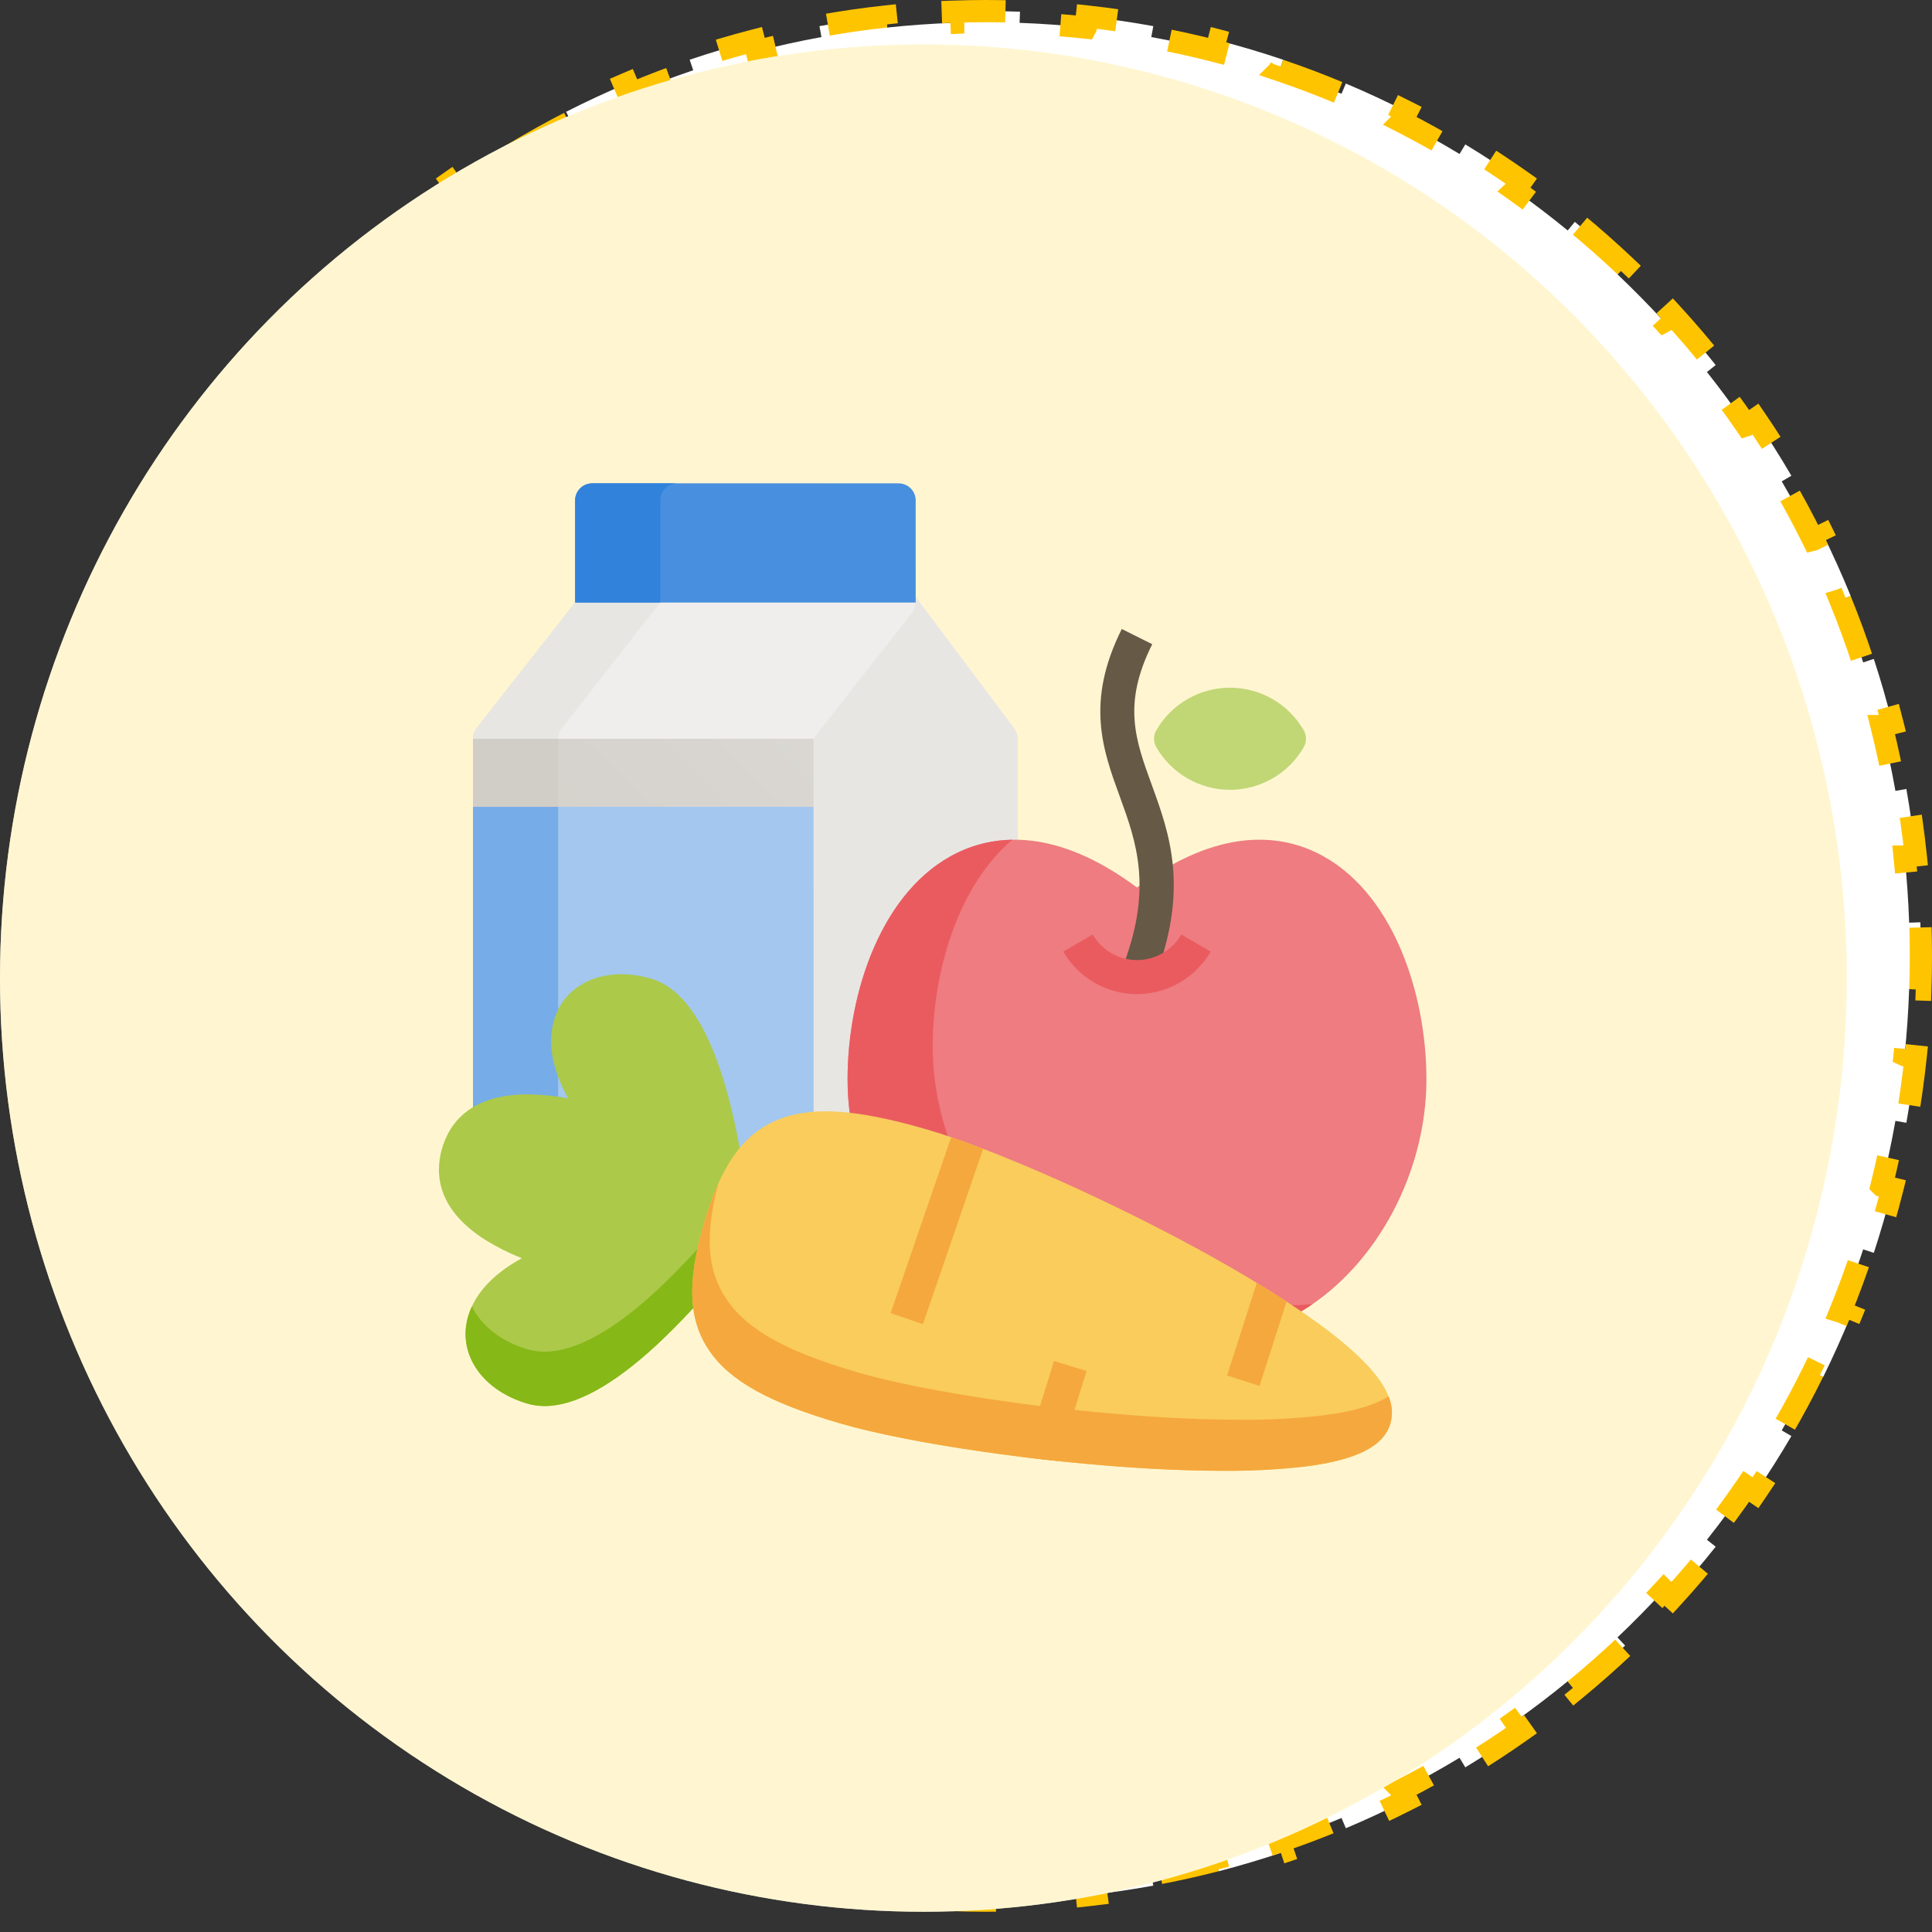 <svg width="87" height="87" viewBox="0 0 87 87" fill="none" xmlns="http://www.w3.org/2000/svg">
<rect x="0" y="0" width="87" height="87" fill="#333333" stroke="none"/>
<path d="M3.482 50.474L2.99 50.56C2.816 49.575 2.677 48.577 2.571 47.568L3.068 47.516L3.069 47.515C2.967 46.532 2.899 45.54 2.864 44.539L2.861 44.54L2.362 44.557C2.345 44.055 2.336 43.551 2.336 43.045L2.343 42.286C2.347 42.034 2.354 41.783 2.362 41.532L2.861 41.549H2.864C2.899 40.548 2.967 39.555 3.069 38.573H3.068L2.571 38.52C2.677 37.512 2.816 36.514 2.99 35.528L3.482 35.614C3.656 34.629 3.866 33.657 4.106 32.697H4.104L3.62 32.575C3.866 31.593 4.145 30.625 4.457 29.672L4.932 29.828H4.934C5.244 28.879 5.588 27.945 5.963 27.026L5.96 27.025L5.497 26.837C5.879 25.901 6.292 24.983 6.736 24.082L7.186 24.304L7.188 24.305C7.629 23.41 8.1 22.533 8.602 21.676L8.6 21.675L8.168 21.423C8.677 20.552 9.217 19.701 9.784 18.871L10.197 19.153L10.199 19.154C10.762 18.332 11.353 17.53 11.971 16.752L11.969 16.75L11.577 16.439C12.204 15.65 12.857 14.883 13.537 14.142L13.906 14.479L13.908 14.481C14.581 13.747 15.278 13.037 16.001 12.352L16 12.352L15.655 11.988C16.387 11.296 17.143 10.629 17.922 9.99L18.238 10.377L18.239 10.379C19.008 9.748 19.8 9.144 20.613 8.569L20.612 8.567L20.324 8.159C21.146 7.578 21.989 7.026 22.852 6.504L23.11 6.933L23.111 6.934C23.961 6.42 24.831 5.935 25.719 5.482V5.481L25.491 5.035C26.387 4.579 27.301 4.154 28.231 3.762L28.426 4.222V4.223C29.34 3.837 30.27 3.484 31.216 3.164V3.163L31.056 2.689C32.007 2.368 32.972 2.08 33.952 1.826L34.077 2.31C35.035 2.062 36.008 1.848 36.991 1.669L36.901 1.177C37.887 0.997 38.885 0.852 39.894 0.743L39.947 1.24V1.242C40.929 1.136 41.922 1.065 42.923 1.029V1.026L42.905 0.527C43.407 0.509 43.912 0.5 44.418 0.5C44.924 0.5 45.429 0.509 45.931 0.527L45.913 1.026L45.912 1.029C46.914 1.065 47.906 1.136 48.889 1.242L48.89 1.24L48.943 0.743C49.951 0.852 50.949 0.997 51.935 1.177L51.844 1.669C52.828 1.848 53.8 2.062 54.759 2.31L54.884 1.826C55.864 2.08 56.83 2.368 57.78 2.689L57.62 3.163L57.619 3.164C58.565 3.484 59.495 3.837 60.409 4.223L60.41 4.222L60.605 3.762C61.535 4.154 62.449 4.579 63.345 5.035L63.117 5.481L63.116 5.482C64.004 5.935 64.874 6.42 65.724 6.934L65.726 6.933L65.984 6.504C66.847 7.026 67.691 7.578 68.513 8.159L68.224 8.567L68.222 8.569C69.035 9.144 69.827 9.748 70.596 10.379L70.598 10.377L70.915 9.99C71.694 10.629 72.449 11.296 73.181 11.988L72.837 12.352L72.835 12.352C73.557 13.037 74.255 13.746 74.928 14.48L74.93 14.479L75.299 14.142C75.978 14.883 76.632 15.65 77.259 16.439L76.867 16.75L76.864 16.751C77.482 17.53 78.073 18.331 78.636 19.154L78.639 19.153L79.052 18.871C79.619 19.701 80.159 20.552 80.668 21.423L80.236 21.675L80.233 21.676C80.735 22.533 81.206 23.41 81.647 24.305L81.651 24.304L82.1 24.082C82.544 24.983 82.957 25.901 83.339 26.837L82.876 27.025L82.873 27.026C83.248 27.945 83.591 28.879 83.901 29.828H83.904L84.38 29.672C84.692 30.625 84.971 31.593 85.217 32.575L84.731 32.697H84.73C84.97 33.657 85.179 34.63 85.353 35.615H85.353L85.846 35.528C86.02 36.514 86.16 37.512 86.266 38.52L85.768 38.573H85.766C85.868 39.555 85.936 40.548 85.971 41.549H85.975L86.475 41.532C86.492 42.034 86.5 42.539 86.5 43.045L86.494 43.803C86.49 44.055 86.483 44.306 86.475 44.557L85.975 44.54L85.971 44.539C85.936 45.54 85.868 46.532 85.766 47.515L85.768 47.516L86.266 47.568C86.16 48.577 86.02 49.574 85.846 50.56L85.353 50.474L85.353 50.473C85.179 51.458 84.97 52.431 84.73 53.391L84.731 53.392L85.217 53.514C84.971 54.495 84.692 55.464 84.38 56.417L83.904 56.261L83.901 56.26C83.591 57.209 83.248 58.143 82.873 59.062L82.876 59.063L83.339 59.252C82.957 60.188 82.544 61.106 82.1 62.007L81.651 61.785L81.647 61.783C81.206 62.678 80.735 63.555 80.233 64.412L80.236 64.414L80.668 64.667C80.159 65.538 79.619 66.388 79.052 67.218L78.639 66.936L78.636 66.934C78.073 67.756 77.482 68.558 76.864 69.337L76.867 69.339L77.259 69.649C76.632 70.439 75.978 71.205 75.299 71.947L74.93 71.609L74.928 71.607C74.255 72.341 73.557 73.051 72.835 73.735L72.837 73.737L73.181 74.101C72.449 74.793 71.694 75.46 70.915 76.099L70.598 75.712L70.596 75.709C69.827 76.34 69.035 76.944 68.222 77.519L68.224 77.522L68.513 77.93C67.691 78.511 66.847 79.063 65.984 79.585L65.726 79.157L65.724 79.154C64.874 79.668 64.004 80.153 63.116 80.606L63.117 80.607L63.345 81.054C62.449 81.51 61.535 81.935 60.605 82.327L60.41 81.867L60.409 81.865C59.495 82.251 58.565 82.604 57.619 82.924L57.62 82.926L57.78 83.399C56.83 83.721 55.864 84.009 54.884 84.263L54.759 83.778C53.8 84.026 52.828 84.24 51.844 84.419L51.845 84.42L51.935 84.912C50.949 85.092 49.951 85.237 48.943 85.346L48.89 84.849L48.889 84.846C47.906 84.952 46.914 85.023 45.912 85.059L45.913 85.062L45.931 85.561C45.429 85.579 44.924 85.589 44.418 85.589C43.912 85.589 43.407 85.579 42.905 85.561L42.923 85.062V85.059C41.922 85.023 40.929 84.952 39.947 84.846V84.849L39.894 85.346C38.885 85.237 37.887 85.092 36.901 84.912L36.991 84.42V84.419C36.008 84.24 35.035 84.026 34.077 83.778L33.952 84.263C32.972 84.009 32.007 83.721 31.056 83.399L31.216 82.926V82.924C30.27 82.604 29.34 82.251 28.426 81.865V81.867L28.231 82.327C27.301 81.935 26.387 81.51 25.491 81.054L25.719 80.607V80.606C24.831 80.153 23.961 79.668 23.111 79.154L23.11 79.157L22.852 79.585C21.989 79.063 21.146 78.511 20.324 77.93L20.612 77.522L20.613 77.519C19.8 76.944 19.008 76.34 18.239 75.709L18.238 75.712L17.922 76.099C17.143 75.46 16.387 74.793 15.655 74.101L16 73.737L16.001 73.735C15.278 73.051 14.581 72.341 13.908 71.606L13.906 71.609L13.537 71.947C12.857 71.205 12.204 70.439 11.577 69.649L11.969 69.339L11.971 69.336C11.353 68.557 10.762 67.756 10.199 66.934L10.197 66.936L9.784 67.218C9.217 66.388 8.677 65.538 8.168 64.667L8.6 64.414L8.602 64.412C8.1 63.555 7.629 62.678 7.188 61.783L7.186 61.785L6.736 62.007C6.292 61.106 5.879 60.187 5.497 59.252L5.96 59.063L5.963 59.062C5.588 58.143 5.244 57.209 4.934 56.26L4.932 56.261L4.457 56.417C4.145 55.464 3.866 54.495 3.62 53.514L4.104 53.392L4.106 53.391C3.866 52.431 3.656 51.459 3.482 50.474Z" fill="white" stroke="#FFC400" stroke-dasharray="3 3"/>
<ellipse cx="41.582" cy="44.044" rx="41.582" ry="42.044" fill="white"/>
<ellipse opacity="0.6" cx="41.582" cy="44.044" rx="41.582" ry="42.044" fill="#FFF0B3"/>
<g clip-path="url(#clip0_5395_24443)">
<path d="M45.831 33.211C45.821 33.065 45.768 32.924 45.681 32.807L41.081 26.673C41.009 26.578 40.917 26.501 40.81 26.448C40.704 26.394 40.586 26.367 40.467 26.367C40.348 26.367 40.231 26.394 40.124 26.448C40.018 26.501 39.925 26.578 39.854 26.673L35.254 32.807C35.155 32.94 35.102 33.101 35.101 33.267V53.2C35.101 53.403 35.181 53.598 35.325 53.742C35.469 53.886 35.664 53.967 35.867 53.967H45.067C45.271 53.967 45.466 53.886 45.609 53.742C45.753 53.598 45.834 53.403 45.834 53.2V33.267C45.834 33.248 45.833 33.23 45.831 33.211Z" fill="#E8E6E3"/>
<path d="M41.139 27.502C41.2 27.389 41.232 27.262 41.233 27.133V22.533C41.233 22.33 41.152 22.135 41.009 21.991C40.865 21.847 40.67 21.767 40.467 21.767H26.666C26.463 21.767 26.268 21.847 26.124 21.991C25.981 22.135 25.9 22.33 25.9 22.533V27.133L21.453 32.807C21.354 32.94 21.301 33.101 21.3 33.267V53.2C21.3 53.403 21.381 53.598 21.524 53.742C21.668 53.886 21.863 53.967 22.067 53.967H35.867C36.07 53.967 36.265 53.886 36.409 53.742C36.552 53.598 36.633 53.403 36.633 53.2V33.267L41.08 27.593C41.1 27.563 41.121 27.534 41.139 27.502Z" fill="url(#paint0_linear_5395_24443)"/>
<path d="M25.133 53.2V33.267C25.134 33.101 25.188 32.94 25.287 32.807L29.733 27.133V22.533C29.733 22.33 29.814 22.135 29.958 21.991C30.102 21.847 30.297 21.767 30.5 21.767H26.666C26.463 21.767 26.268 21.847 26.124 21.991C25.981 22.135 25.9 22.33 25.9 22.533V27.133L21.453 32.807C21.354 32.94 21.301 33.101 21.3 33.267V53.2C21.3 53.403 21.381 53.598 21.524 53.742C21.668 53.886 21.863 53.967 22.067 53.967H25.9C25.697 53.967 25.502 53.886 25.358 53.742C25.214 53.598 25.133 53.403 25.133 53.2Z" fill="#D1CDC7"/>
<path d="M41.139 27.502C41.2 27.389 41.232 27.262 41.233 27.133H25.9L21.453 32.807C21.354 32.94 21.301 33.101 21.3 33.267H36.633L41.08 27.593C41.1 27.563 41.121 27.534 41.139 27.502Z" fill="#F0EEEC"/>
<path d="M29.733 27.133H25.9L21.453 32.807C21.354 32.94 21.301 33.101 21.3 33.267H25.133C25.134 33.101 25.188 32.94 25.287 32.807L29.733 27.133Z" fill="#E8E6E3"/>
<path d="M40.467 21.767H26.667C26.464 21.767 26.269 21.847 26.125 21.991C25.981 22.135 25.9 22.33 25.9 22.533V27.133H41.234V22.533C41.234 22.33 41.153 22.135 41.009 21.991C40.865 21.847 40.67 21.767 40.467 21.767Z" fill="#4890DF"/>
<path d="M30.5 21.767H26.667C26.464 21.767 26.269 21.847 26.125 21.991C25.981 22.135 25.9 22.33 25.9 22.533V27.133H29.734V22.533C29.734 22.33 29.814 22.135 29.958 21.991C30.102 21.847 30.297 21.767 30.5 21.767Z" fill="#3182DB"/>
<path d="M21.3 39.4V53.2C21.3 53.403 21.381 53.598 21.524 53.742C21.668 53.886 21.863 53.967 22.067 53.967H35.867C36.07 53.967 36.265 53.886 36.409 53.742C36.552 53.598 36.633 53.403 36.633 53.2V36.333H21.3V39.4Z" fill="#A3C7EF"/>
<path d="M25.133 53.2V36.333H21.3V53.2C21.3 53.403 21.381 53.598 21.524 53.742C21.668 53.886 21.863 53.967 22.067 53.967H25.9C25.697 53.967 25.502 53.886 25.358 53.742C25.214 53.598 25.133 53.403 25.133 53.2Z" fill="#76ACE7"/>
<path d="M59.271 38.391C57.599 37.587 54.865 37.239 51.2 39.965C47.535 37.239 44.802 37.588 43.13 38.391C39.702 40.039 38.167 44.706 38.167 48.6C38.167 52.769 40.383 56.94 43.683 58.979C46.069 60.454 48.725 60.648 51.2 59.54C52.216 60.003 53.318 60.244 54.434 60.249C55.894 60.249 57.35 59.824 58.718 58.979C62.017 56.94 64.234 52.769 64.234 48.6C64.234 44.706 62.699 40.039 59.271 38.391Z" fill="#EE7C80"/>
<path d="M58.268 58.77C57.152 58.765 56.049 58.523 55.034 58.061C52.558 59.169 49.902 58.974 47.516 57.499C44.217 55.46 42 51.29 42 47.121C42 43.794 43.122 39.905 45.584 37.815C44.734 37.826 43.896 38.023 43.129 38.391C39.702 40.039 38.167 44.706 38.167 48.6C38.167 52.769 40.383 56.94 43.683 58.979C46.069 60.454 48.725 60.648 51.2 59.54C52.216 60.003 53.318 60.245 54.434 60.249C55.894 60.249 57.35 59.824 58.718 58.979C58.85 58.897 58.98 58.811 59.109 58.722C58.83 58.754 58.549 58.77 58.268 58.77Z" fill="#EA5B60"/>
<path d="M51.912 44.285L50.489 43.715C51.952 40.058 51.174 37.925 50.423 35.863C49.66 33.771 48.872 31.609 50.515 28.324L51.886 29.009C50.539 31.704 51.123 33.307 51.863 35.338C52.674 37.562 53.593 40.083 51.912 44.285Z" fill="#665946"/>
<path d="M51.2 44.767C50.527 44.765 49.867 44.588 49.284 44.252C48.702 43.915 48.218 43.432 47.88 42.851L49.207 42.083C49.409 42.433 49.7 42.723 50.049 42.925C50.399 43.127 50.796 43.233 51.2 43.233C51.604 43.233 52.001 43.127 52.35 42.925C52.7 42.723 52.991 42.433 53.193 42.083L54.52 42.851C54.182 43.432 53.698 43.915 53.116 44.252C52.533 44.588 51.873 44.765 51.2 44.767Z" fill="#EA5B60"/>
<path d="M58.708 32.883C58.371 32.3 57.888 31.816 57.305 31.48C56.722 31.144 56.062 30.967 55.389 30.967C54.716 30.967 54.055 31.144 53.473 31.48C52.89 31.816 52.406 32.3 52.07 32.883C52.002 32.999 51.967 33.132 51.967 33.267C51.967 33.401 52.002 33.534 52.07 33.651C52.406 34.233 52.89 34.717 53.473 35.053C54.055 35.389 54.716 35.567 55.389 35.567C56.062 35.567 56.722 35.389 57.305 35.053C57.888 34.717 58.371 34.233 58.708 33.651C58.775 33.534 58.811 33.401 58.811 33.267C58.811 33.132 58.775 32.999 58.708 32.883Z" fill="#C1D776"/>
<path d="M33.614 53.797C33.452 52.334 33.186 50.885 32.818 49.461C31.987 46.315 30.806 44.499 29.308 44.065C27.627 43.578 26.046 44.024 25.281 45.201C24.908 45.777 24.327 47.203 25.587 49.462C24.992 49.349 24.39 49.288 23.785 49.28H23.756C21.159 49.28 20.228 50.604 19.906 51.717C19.582 52.834 19.662 54.458 21.881 55.851C22.396 56.167 22.938 56.438 23.5 56.66C21.228 57.895 20.956 59.41 20.964 60.097C20.981 61.501 22.078 62.723 23.759 63.211C24.008 63.282 24.267 63.317 24.527 63.316C25.908 63.316 27.614 62.382 29.611 60.527C30.684 59.52 31.683 58.438 32.602 57.289C32.661 57.212 32.706 57.124 32.733 57.031L33.587 54.085C33.614 53.992 33.623 53.894 33.614 53.797Z" fill="#ACC949"/>
<path d="M33.405 52.263L32.733 54.581C32.706 54.675 32.661 54.763 32.601 54.84C31.683 55.989 30.683 57.071 29.61 58.078C27.614 59.932 25.908 60.867 24.527 60.867C24.267 60.868 24.008 60.832 23.758 60.761C22.575 60.417 21.681 59.71 21.25 58.831C21.061 59.226 20.963 59.659 20.964 60.097C20.981 61.501 22.078 62.723 23.758 63.21C24.008 63.282 24.267 63.317 24.527 63.316C25.908 63.316 27.614 62.381 29.61 60.527C30.683 59.52 31.683 58.438 32.601 57.288C32.661 57.212 32.706 57.124 32.733 57.03L33.587 54.085C33.614 53.991 33.623 53.893 33.614 53.796C33.609 53.751 33.548 53.148 33.405 52.263Z" fill="#86B817"/>
<path d="M60.369 60.366C59.021 59.261 57.023 57.959 54.59 56.601C50.233 54.17 44.815 51.752 41.709 50.852C38.477 49.915 36.447 49.8 34.924 50.467C33.412 51.129 32.444 52.524 31.688 55.132C30.933 57.739 31.004 59.435 31.928 60.803C32.859 62.182 34.635 63.17 37.867 64.106C40.974 65.007 46.844 65.86 51.826 66.136C52.986 66.201 54.077 66.232 55.08 66.232C56.297 66.242 57.513 66.18 58.722 66.045C61.076 65.755 62.313 65.135 62.615 64.095C62.916 63.055 62.202 61.87 60.369 60.366Z" fill="#F9CC5C"/>
<path d="M59.507 63.746C58.298 63.881 57.082 63.944 55.865 63.933C54.862 63.933 53.771 63.901 52.611 63.837C47.629 63.562 41.758 62.708 38.652 61.808C35.42 60.871 33.644 59.883 32.712 58.504C31.844 57.218 31.729 55.641 32.347 53.29C32.085 53.888 31.864 54.503 31.687 55.132C30.931 57.739 31.003 59.435 31.927 60.803C32.858 62.182 34.634 63.17 37.866 64.107C40.973 65.007 46.843 65.861 51.825 66.137C52.986 66.201 54.076 66.233 55.079 66.233C56.296 66.243 57.512 66.18 58.721 66.046C61.075 65.755 62.312 65.135 62.614 64.095C62.724 63.692 62.694 63.263 62.529 62.879C61.88 63.293 60.885 63.576 59.507 63.746Z" fill="#F5A83D"/>
<path d="M41.559 59.628L44.273 51.733C43.766 51.538 43.284 51.363 42.832 51.209L40.108 59.129L41.559 59.628Z" fill="#F5A83D"/>
<path d="M47.464 61.286L46.119 65.62C46.633 65.683 47.151 65.742 47.67 65.797L48.928 61.74L47.464 61.286Z" fill="#F5A83D"/>
<path d="M56.717 62.408L57.935 58.611C57.514 58.336 57.067 58.054 56.595 57.768L55.257 61.94L56.717 62.408Z" fill="#F5A83D"/>
</g>
<defs>
<linearGradient id="paint0_linear_5395_24443" x1="18.458" y1="50.675" x2="44.075" y2="25.058" gradientUnits="userSpaceOnUse">
<stop stop-color="#D1CDC7"/>
<stop offset="0.539" stop-color="#D7D4CF"/>
<stop offset="1" stop-color="#E0DEDA"/>
</linearGradient>
<clipPath id="clip0_5395_24443">
<rect width="46" height="46" fill="white" transform="translate(19 21)"/>
</clipPath>
</defs>
</svg>
